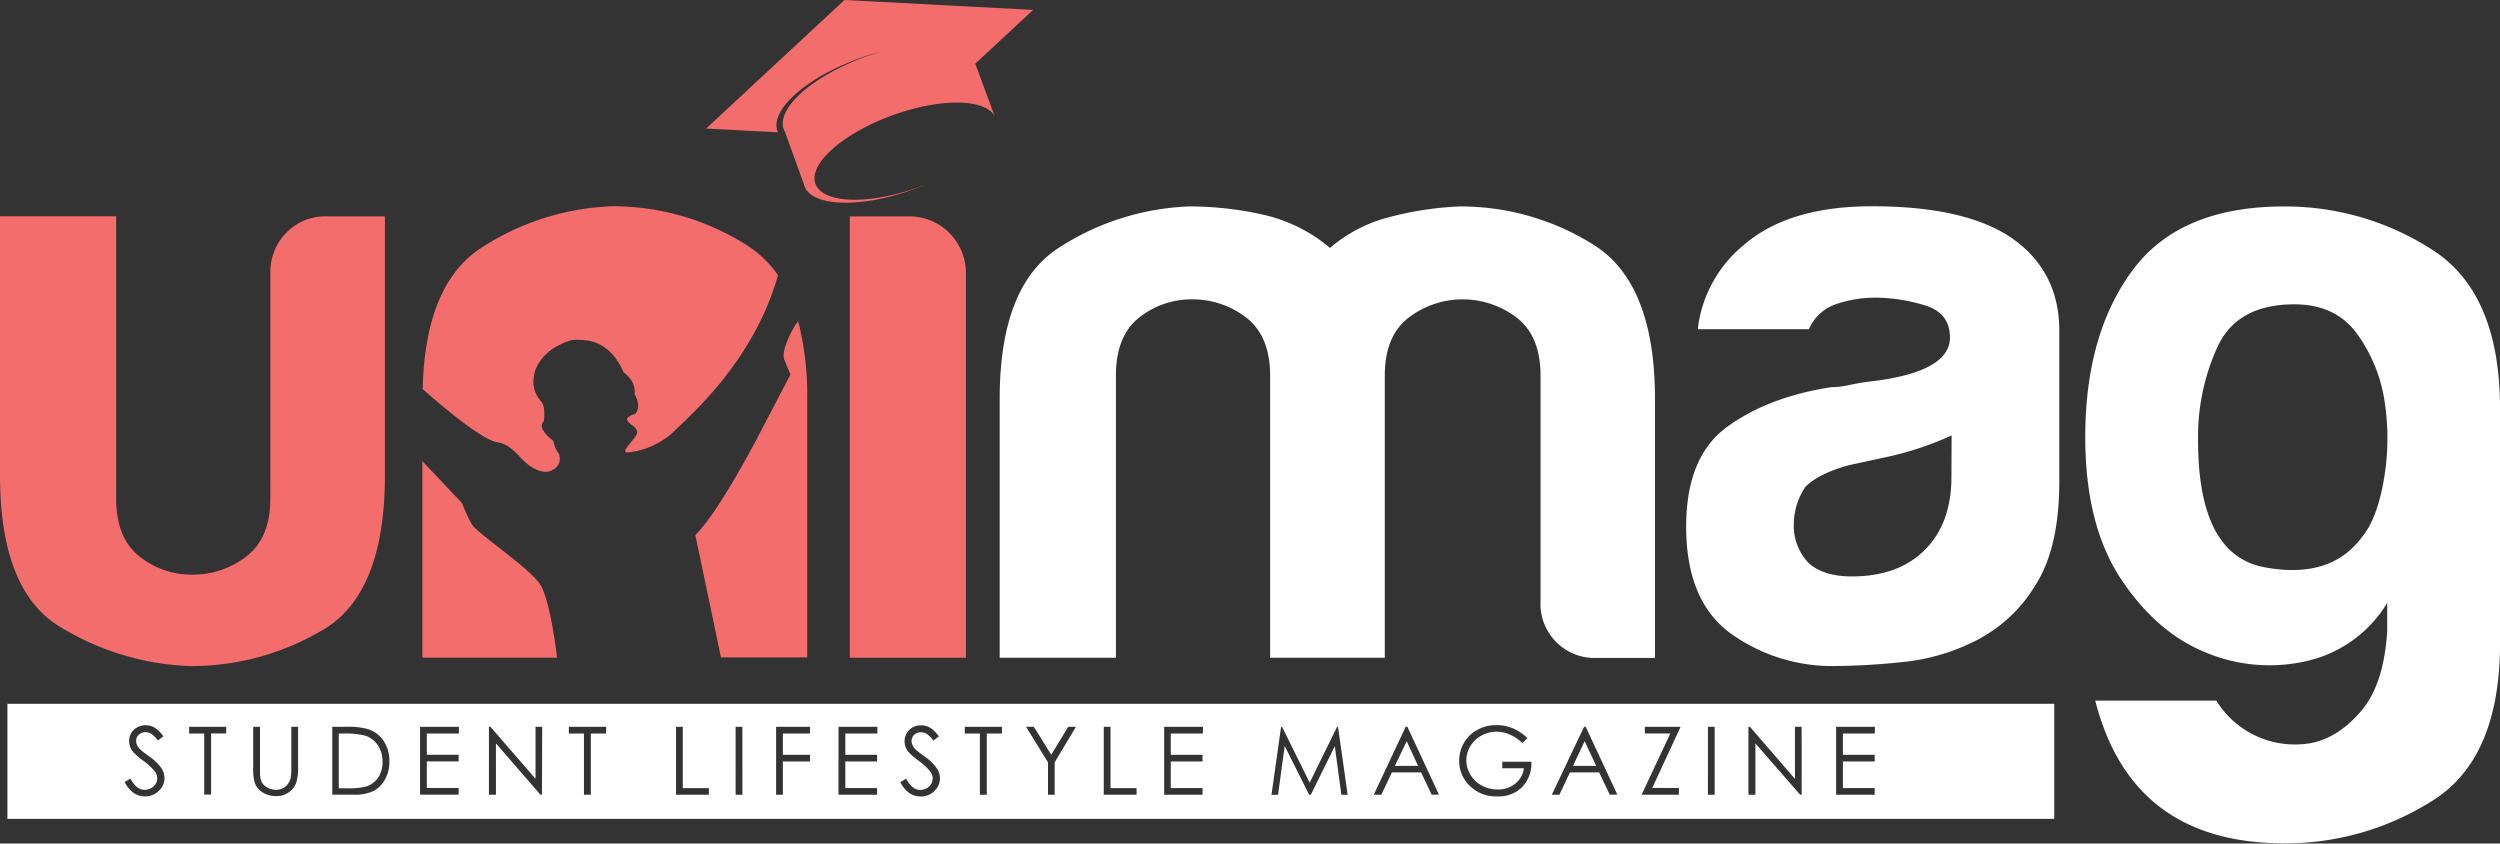 <svg id="Layer_1" data-name="Layer 1" xmlns="http://www.w3.org/2000/svg" viewBox="0 0 521.54 175.97"><rect x="0" y="0" width="521.54" height="175.97" fill="#333333" stroke="none"/><defs><style>.cls-1{fill:#f26d6c;}.cls-2{fill:#fff;}</style></defs><title>unimag-white</title><path class="cls-1" d="M226.84,306.52v54q0,24.58-12.81,32.19a53.79,53.79,0,0,1-28,7.62A55.67,55.67,0,0,1,158.83,392q-12.29-7.61-12.29-31.5v-54h24.23v58.84q0,8.31,4.85,12.11a17.36,17.36,0,0,0,11.07,3.81,18.08,18.08,0,0,0,11.25-3.81q5-3.8,5-12.11V318.29a11.61,11.61,0,0,1,3.29-8.31,11.2,11.2,0,0,1,8.48-3.46Z" transform="translate(-146.54 -261.38)"/><path class="cls-1" d="M323.83,306.52h12.46a11.81,11.81,0,0,1,11.76,11.77v80.3H323.83Z" transform="translate(-146.54 -261.38)"/><path class="cls-1" d="M302.14,312.41a52.09,52.09,0,0,0-28-8,53.63,53.63,0,0,0-27.17,8.65q-11.75,7.62-12.25,29.48c2.12,1.9,12,10.57,15.63,11.13,4.13.62,5,5.35,9.63,6.12,1.5.25,3.87-1.12,3.25-3.37a2.06,2.06,0,0,1,0-.25,6.07,6.07,0,0,1-1.25-2.82s-3.63-2.62-2-4.06c0,0,.5-3.06-.57-4.19a6,6,0,0,1-1.5-5.12c.25-2.5,2.38-5.13,4.94-6.44s3.13-1.31,4.56-1.25,6.25-.06,9.25,6.81c0,0,2.63,1.69,2.25,4.5,0,0,1.63,2.5.13,4.13,0,0-2.19.56-1.56,1.5s2.87,1.56,1.56,3.31-3.25,3.5-1.13,3.19a16.57,16.57,0,0,0,9.32-4.44c3.16-3.16,16.5-14.43,21.61-32.48A22.31,22.31,0,0,0,302.14,312.41Zm10.92,16-.62.78s-3.34,5.5-2.17,7.5l1.17,2.83-5.5,10.5s-8.84,17.5-14.34,23l5.34,25.5v0h18v-54A61.9,61.9,0,0,0,313.06,328.43Zm-68.12,42.28a29.38,29.38,0,0,1-2-4.34l-8.29-8.77v41h28.1c-.14-1.26-1.44-11.92-3.48-15.21C257.1,379.87,246.1,372.71,244.94,370.71Z" transform="translate(-146.54 -261.38)"/><path class="cls-1" d="M350,274.66l12.07-11.21-39.36-2.07L293.84,288.2l15,.78a2,2,0,0,1-.11-.26c-1.59-4.38,6-11.15,17-15.14,1.72-.62,3.42-1.14,5.07-1.56-1.23.35-2.49.75-3.75,1.21-11,4-18.62,10.76-17,15.13a3.51,3.51,0,0,0,.22.48l3.92,10.81a4.1,4.1,0,0,0,.14.5,3,3,0,0,0,.22.48l.12.34.07,0c2.49,3.6,12.08,3.63,22.37-.1.85-.31,1.67-.64,2.48-1-.46.18-.92.37-1.39.54-10.4,3.77-20,3.47-21.54-.67s5.71-10.55,16.11-14.32c10.12-3.67,19.5-3.47,21.38.35a.43.43,0,0,0,0,0,3.51,3.51,0,0,0-.22-.48Z" transform="translate(-146.54 -261.38)"/><path class="cls-2" d="M435.39,398.59H411.51V339.75c0-5.54-1.68-9.57-5-12.12a18.21,18.21,0,0,0-11.25-3.8,17.45,17.45,0,0,0-11.07,3.8c-3.24,2.55-4.85,6.58-4.85,12.12v58.84H355.09v-54q0-23.52,12.29-31.49a53.63,53.63,0,0,1,27.17-8.65,69.71,69.71,0,0,1,15.57,1.73A32.71,32.71,0,0,1,424,313.1a30.52,30.52,0,0,1,12.28-6.4A68.48,68.48,0,0,1,451,304.45a52.09,52.09,0,0,1,28,8q12.79,8,12.8,32.18v54H479.69a11.27,11.27,0,0,1-11.77-11.77V339.75c0-5.54-1.67-9.57-5-12.12a18.54,18.54,0,0,0-22.49,0c-3.35,2.55-5,6.58-5,12.12v58.84Z" transform="translate(-146.54 -261.38)"/><path class="cls-2" d="M559.21,394.78a42.62,42.62,0,0,1-15.4,4.67,139.62,139.62,0,0,1-14.36.87,36.23,36.23,0,0,1-21.8-6.75q-9.34-6.75-9.35-22.33,0-14.53,8.48-20.76t21.63-8.31a20.16,20.16,0,0,0,4.16-.52c1.61-.34,3.46-.63,5.53-.86q15.23-2.09,15.23-9,0-5.19-5.36-6.75a35.6,35.6,0,0,0-9.87-1.56,25.28,25.28,0,0,0-8.65,1.39,9.41,9.41,0,0,0-5.54,5.19H500.72a26.63,26.63,0,0,1,9.7-17.65q9.33-8,26.64-8,19.38,0,29.08,6.57,10,6.93,10,19.38v31.5q0,13.85-5,21.63A30.67,30.67,0,0,1,559.21,394.78Zm-5.53-42.57a65.49,65.49,0,0,1-13.5,4.5l-8,1.73c-4.15,1.16-7.16,2.65-9,4.5a14.06,14.06,0,0,0-2.42,7.61,11.26,11.26,0,0,0,3.11,8.31q3.12,2.77,9,2.77,9.69,0,15.23-5.54t5.54-15.23Z" transform="translate(-146.54 -261.38)"/><path class="cls-2" d="M644.55,393.05v-5.89a26.43,26.43,0,0,1-16.79,12.12,34.46,34.46,0,0,1-20.94-1.73q-10.38-4.16-17.82-15.4t-7.44-29.6q0-21.45,9.86-34.78t31.67-13.32a56.47,56.47,0,0,1,30.8,9q14.19,9,14.2,33.23v48.8q0,24.22-14.2,33a57.17,57.17,0,0,1-30.8,8.83q-31.85,0-39.45-29.77H608.9a19.26,19.26,0,0,0,19.9,8.83q5.72-1.21,10.39-6.75T644.55,393.05Zm-39.46-39.8q0,23.88,13.85,26.47t20.42-6.4c2.08-2.54,3.57-6.52,4.5-11.94a50.25,50.25,0,0,0,.17-16.09,32.1,32.1,0,0,0-5.71-14.19q-4.5-6.24-13.15-6.23-11.77,0-15.92,8.65A45,45,0,0,0,605.09,353.25Z" transform="translate(-146.54 -261.38)"/><path class="cls-2" d="M437.54,421.15h4.83L440,416Zm-214.95-6.34a17.22,17.22,0,0,0-4.38-.4h-1v11.42h1.64a14.83,14.83,0,0,0,4.06-.37,4.63,4.63,0,0,0,2.51-1.86,5.75,5.75,0,0,0,.92-3.3,6.08,6.08,0,0,0-1-3.5A5,5,0,0,0,222.59,414.81Zm252.11,6.34h4.83L477.12,416ZM148.09,408.21v24h427v-24Zm31.56,18.18a4,4,0,0,1-2.84,1.13,4.17,4.17,0,0,1-2.34-.69,6.17,6.17,0,0,1-1.93-2.3l1.2-.72c.85,1.56,1.82,2.34,2.93,2.34a2.83,2.83,0,0,0,1.34-.33,2.48,2.48,0,0,0,1-.89,2.32,2.32,0,0,0,.33-1.19,2.41,2.41,0,0,0-.48-1.39,11.71,11.71,0,0,0-2.43-2.27,12.66,12.66,0,0,1-2.2-1.93,3.54,3.54,0,0,1-.75-2.16,3.2,3.2,0,0,1,.45-1.68,3.11,3.11,0,0,1,1.24-1.2,3.63,3.63,0,0,1,1.74-.44,3.72,3.72,0,0,1,1.87.5,6.24,6.24,0,0,1,1.84,1.82l-1.15.87a5.4,5.4,0,0,0-1.36-1.39,2.36,2.36,0,0,0-1.22-.34,2,2,0,0,0-1.4.52,1.72,1.72,0,0,0-.55,1.28,2.1,2.1,0,0,0,.2.89,3.14,3.14,0,0,0,.7.95c.18.18.79.65,1.82,1.41a10.11,10.11,0,0,1,2.52,2.41,3.85,3.85,0,0,1,.68,2.13A3.6,3.6,0,0,1,179.65,426.39Zm14.08-12h-3.15v12.76h-1.44V414.41H186V413h7.74Zm15,7.15a10.54,10.54,0,0,1-.37,3.06,4.21,4.21,0,0,1-1.48,2,4.29,4.29,0,0,1-2.69.86,5.17,5.17,0,0,1-2.93-.81,4,4,0,0,1-1.64-2.17,11.56,11.56,0,0,1-.26-3V413h1.42v8.53c0,1,0,1.65.05,1.9a3.28,3.28,0,0,0,.49,1.4,3.05,3.05,0,0,0,1.19.94,3.72,3.72,0,0,0,1.6.38,3.16,3.16,0,0,0,1.35-.3,2.94,2.94,0,0,0,1.07-.83,3.43,3.43,0,0,0,.64-1.28,11.11,11.11,0,0,0,.14-2.21V413h1.42ZM226.85,424a6,6,0,0,1-2.38,2.39,9,9,0,0,1-4.11.77h-4.5V413h2.93a14.92,14.92,0,0,1,4.6.51,6.1,6.1,0,0,1,3.22,2.5,7.58,7.58,0,0,1,1.16,4.24A7.42,7.42,0,0,1,226.85,424Zm15.42-9.6h-6.69v4.43h6.64v1.39h-6.64v5.55h6.64v1.39h-8.05V413h8.1Zm17.33,12.76h-.32L250,416.46v10.71h-1.46V413h.31l9.41,10.84V413h1.39ZM273,414.41H269.8v12.76h-1.44V414.41h-3.15V413H273Zm21.42,12.76h-6.85V413h1.41V425.8h5.44Zm7,0H300V413h1.41Zm14.11-12.76h-5.67v4.43h5.67v1.39h-5.67v6.94h-1.41V413h7.08Zm14.05,0h-6.69v4.43h6.63v1.39h-6.63v5.55h6.63v1.39h-8.05V413h8.11Zm11.89,12a4,4,0,0,1-2.84,1.13,4.17,4.17,0,0,1-2.34-.69,6.17,6.17,0,0,1-1.93-2.3l1.2-.72c.85,1.56,1.82,2.34,2.93,2.34a2.83,2.83,0,0,0,1.34-.33,2.41,2.41,0,0,0,.95-.89,2.32,2.32,0,0,0,.33-1.19,2.41,2.41,0,0,0-.48-1.39,11.87,11.87,0,0,0-2.42-2.27,12.46,12.46,0,0,1-2.21-1.93,3.54,3.54,0,0,1-.75-2.16,3.2,3.2,0,0,1,.45-1.68,3.11,3.11,0,0,1,1.24-1.2,3.64,3.64,0,0,1,1.75-.44,3.74,3.74,0,0,1,1.87.5,6.49,6.49,0,0,1,1.84,1.82l-1.16.87a5.4,5.4,0,0,0-1.36-1.39,2.36,2.36,0,0,0-1.22-.34,2,2,0,0,0-1.4.52,1.72,1.72,0,0,0-.55,1.28,2.1,2.1,0,0,0,.2.89,3.32,3.32,0,0,0,.7.95c.18.18.79.65,1.82,1.41a10.11,10.11,0,0,1,2.52,2.41,3.87,3.87,0,0,1,.69,2.13A3.61,3.61,0,0,1,341.45,426.39Zm14.09-12h-3.16v12.76h-1.44V414.41h-3.15V413h7.75Zm11,6v6.76h-1.39v-6.76L360.59,413h1.63l3.62,5.83L369.4,413H371Zm17.09,6.76h-6.85V413h1.41V425.8h5.44Zm13.82-12.76h-6.69v4.43h6.63v1.39h-6.63v5.55h6.63v1.39h-8V413h8.1Zm28.9,12.76L425,417.05l-5,10.12h-.36L414.55,417l-1.39,10.19h-1.37l2-14.14h.23l5.74,11.6,5.7-11.6h.22l2,14.14Zm18.85,0L443,422.51h-6.09l-2.2,4.66h-1.58L439.79,413h.35l6.59,14.14Zm18.85-1.58a6.93,6.93,0,0,1-5.15,1.93,7.74,7.74,0,0,1-6.21-2.67,7.12,7.12,0,0,1-1.76-4.76,7.34,7.34,0,0,1,1-3.74,7.12,7.12,0,0,1,2.77-2.7,8.07,8.07,0,0,1,4-1,8.92,8.92,0,0,1,3.38.65,10,10,0,0,1,3.09,2.08l-1.09,1a8.27,8.27,0,0,0-2.59-1.76,7,7,0,0,0-2.75-.6,6.55,6.55,0,0,0-3.16.81,5.94,5.94,0,0,0-2.33,2.22,5.73,5.73,0,0,0-.83,2.95,5.86,5.86,0,0,0,.86,3,6,6,0,0,0,2.36,2.25,6.8,6.8,0,0,0,3.31.83,5.67,5.67,0,0,0,3.69-1.23,4.91,4.91,0,0,0,1.79-3.2h-4.51v-1.36H466A7,7,0,0,1,464.06,425.59Zm18.3,1.58-2.22-4.66h-6.09l-2.2,4.66h-1.58L477,413h.34l6.6,14.14Zm14.42-1.39v1.39H489l6-12.78h-5.32V413h7.46l-5.91,12.75Zm7.46,1.39h-1.41V413h1.41Zm18.15,0h-.32l-9.33-10.71v10.71h-1.46V413h.31L521,423.87V413h1.39Zm15.25-12.76H531v4.43h6.63v1.39H531v5.55h6.63v1.39h-8.05V413h8.1Z" transform="translate(-146.54 -261.38)"/></svg>